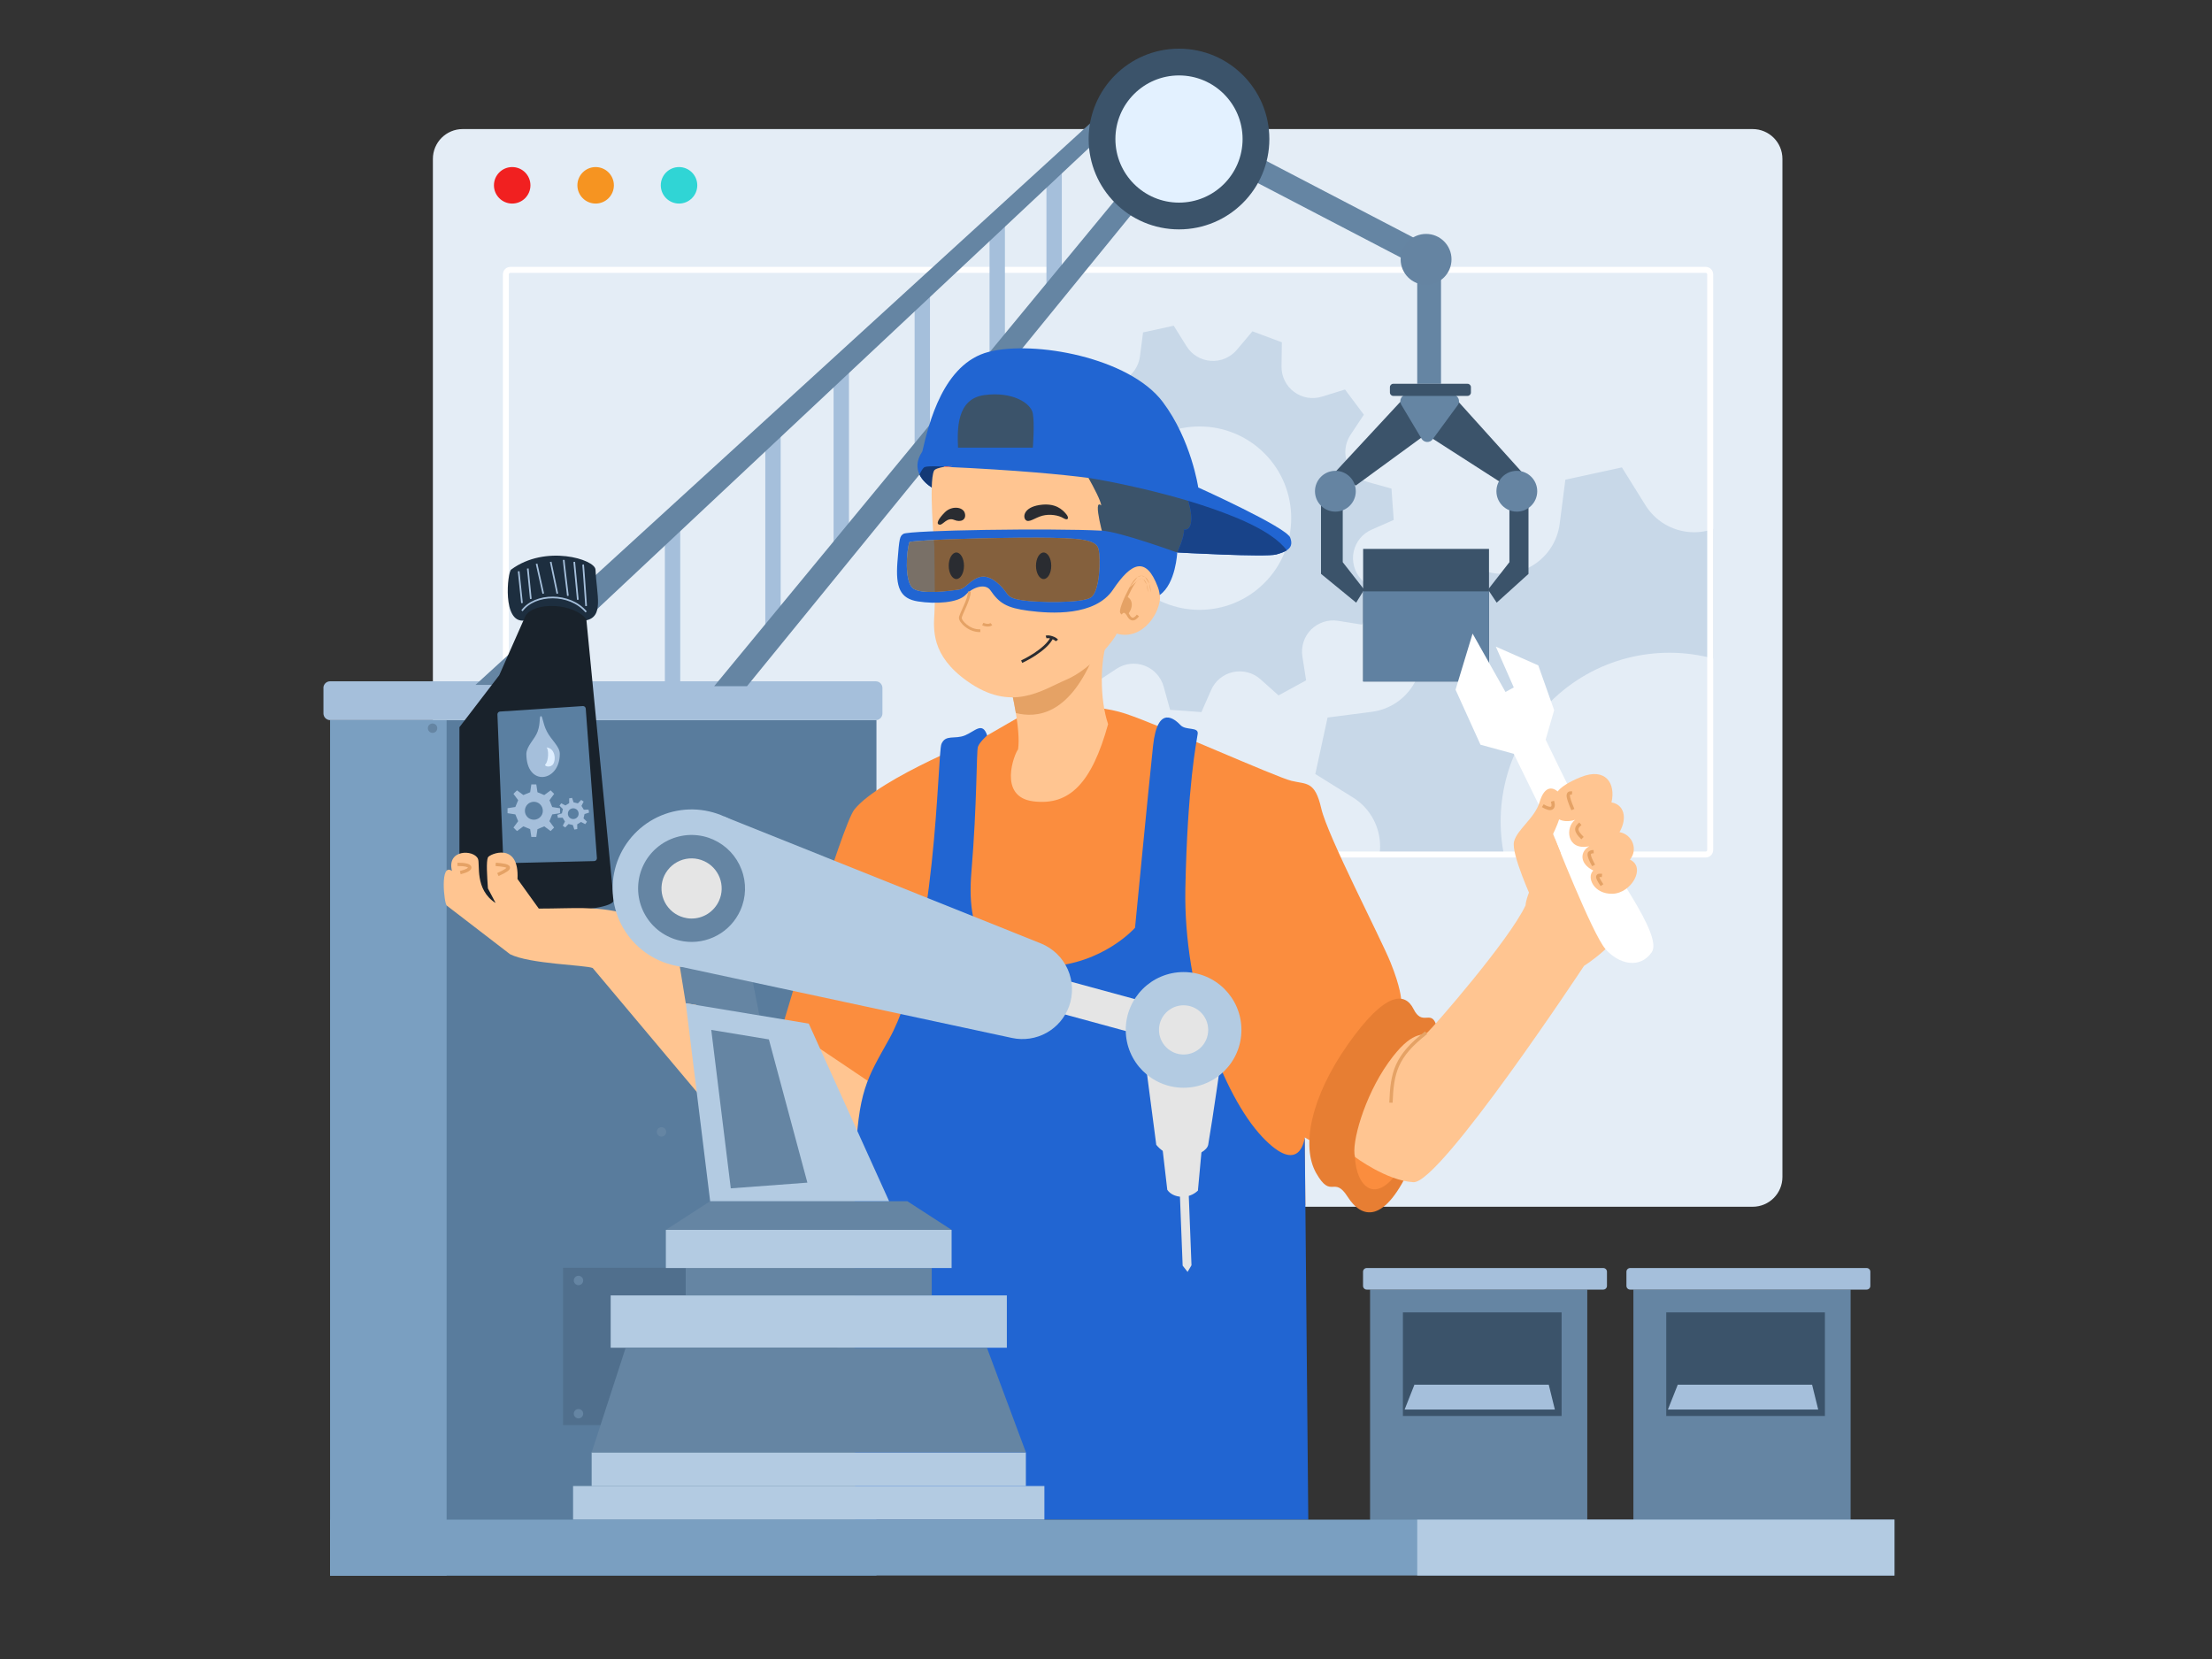<?xml version="1.0" encoding="utf-8"?>
<!-- Generator: Adobe Illustrator 25.3.1, SVG Export Plug-In . SVG Version: 6.00 Build 0)  -->
<svg version="1.1" id="Layer_1" xmlns="http://www.w3.org/2000/svg" xmlns:xlink="http://www.w3.org/1999/xlink" x="0px" y="0px"
	 viewBox="0 0 4000 3000" style="enable-background:new 0 0 4000 3000;" xml:space="preserve">
<rect x="0" y="0" width="4000" height="3000" fill="#333333" stroke="none"/>
<style type="text/css">
	.st0{fill:#E4EDF6;}
	.st1{fill:#C8D8E8;}
	.st2{fill-rule:evenodd;clip-rule:evenodd;fill:#FFFFFF;}
	.st3{fill:#597C9D;}
	.st4{fill:#7A9FC1;}
	.st5{fill:#506F8D;}
	.st6{fill:#A5BFDB;}
	.st7{fill:#6585A3;}
	.st8{fill:#3B536A;}
	.st9{fill:#E3F1FF;}
	.st10{fill:#F12020;}
	.st11{fill:#F69421;}
	.st12{fill:#30D5D5;}
	.st13{fill:#6584A2;}
	.st14{fill:#6081A1;}
	.st15{fill:#1D2E3F;}
	.st16{fill:#19222B;}
	.st17{fill:#5A7FA1;}
	.st18{fill:#DEEEFF;}
	.st19{fill-rule:evenodd;clip-rule:evenodd;fill:#A5BFDB;}
	.st20{fill:#FFC591;}
	.st21{fill:#FB8D3E;}
	.st22{fill:#2165D2;}
	.st23{fill:#E5E5E5;}
	.st24{fill:#133976;}
	.st25{fill-rule:evenodd;clip-rule:evenodd;fill:#E5A265;}
	.st26{fill:#FF1800;}
	.st27{fill:#184389;}
	.st28{opacity:0.58;fill:#2B1800;enable-background:new    ;}
	.st29{fill:#2A2C31;}
	.st30{fill:#B3CBE2;}
	.st31{fill:#E77E33;}
	.st32{fill:#FFFFFF;}
	.st33{fill:#E5A265;}
	.st34{fill-rule:evenodd;clip-rule:evenodd;fill:#2A2C31;}
</style>
<path class="st0" d="M782.8,287.3c0-29.8,24.1-53.9,53.9-53.9h2332.6c29.8,0,53.9,24.1,53.9,53.9v1841c0,29.8-24.1,53.9-53.9,53.9
	H836.7c-29.8,0-53.9-24.1-53.9-53.9V287.3z"/>
<path class="st1" d="M3097.9,956.6c-13.4,4.7-27.6,6.6-41.8,5.6c-16.3-1.2-32.1-6.2-46.1-14.6c-14-8.4-25.8-20.1-34.5-34l-42.6-68.4
	l-102.2,22.2l-10.3,79.9c-2.1,16.2-8,31.7-17.2,45.2c-9.2,13.5-21.5,24.6-35.9,32.5c-14.4,7.8-30.4,12.2-46.7,12.7
	c-16.3,0.5-32.6-2.9-47.4-9.9l-72.8-34.5l-74,74l34.5,72.8c7,14.8,10.4,31,9.9,47.4c-0.5,16.3-4.8,32.3-12.6,46.7
	c-7.8,14.3-19,26.6-32.4,35.8c-13.5,9.2-29,15.1-45.2,17.2l-79.9,10.3l-22.2,102.2l68.4,42.6c13.9,8.7,25.5,20.5,33.9,34.5
	c8.4,14,13.4,29.8,14.6,46.1c0.7,9.2,0.1,18.5-1.7,27.5h226.9c-21.2-98,6.2-204.5,82.5-280.7c79.9-79.9,193.1-106.2,294.9-78.9
	V956.6z"/>
<path class="st2" d="M3084.4,493.4H922.9c-1.5,0-2.7,1.2-2.7,2.7v1041c0,1.5,1.2,2.7,2.7,2.7h2161.6c1.5,0,2.7-1.2,2.7-2.7v-1041
	C3087.1,494.6,3085.9,493.4,3084.4,493.4z M922.9,482.6c-7.4,0-13.5,6-13.5,13.5v1041c0,7.4,6,13.5,13.5,13.5h2161.6
	c7.4,0,13.5-6,13.5-13.5v-1041c0-7.4-6-13.5-13.5-13.5H922.9z"/>
<path class="st1" d="M1918.9,800.3c4.3-7.8,6.6-16.5,6.9-25.4c0.2-8.9-1.6-17.7-5.4-25.7l-18.8-39.6l40.2-40.2l39.6,18.8
	c8,3.8,16.8,5.6,25.7,5.4c8.9-0.3,17.6-2.6,25.4-6.9c7.8-4.3,14.5-10.3,19.5-17.6c5-7.3,8.2-15.8,9.4-24.6l5.6-43.4l55.5-12.1
	l23.2,37.2c4.7,7.5,11.1,13.9,18.7,18.4c7.6,4.6,16.2,7.3,25.1,7.9c8.9,0.6,17.8-0.8,25.9-4.3c8.2-3.5,15.4-8.8,21.2-15.6l28.2-33.5
	L2318,619l-0.6,43.8c-0.1,8.9,1.9,17.7,5.8,25.6c3.9,8,9.7,14.9,16.8,20.2c7.1,5.3,15.4,8.9,24.1,10.4c8.8,1.5,17.7,0.9,26.2-1.7
	l41.9-12.9l34.1,45.5l-24.2,36.5c-4.9,7.4-8,15.9-9,24.7c-1,8.8,0.1,17.8,3.2,26.1c3.1,8.3,8.1,15.8,14.7,21.8
	c6.5,6,14.4,10.4,23,12.8l42.2,11.7l4.1,56.7l-40.1,17.6c-8.1,3.6-15.3,9-20.9,15.9c-5.6,6.9-9.5,15-11.4,23.7
	c-1.9,8.7-1.7,17.7,0.6,26.3c2.2,8.6,6.5,16.5,12.4,23.2l29.1,32.7l-27.2,49.9l-43.3-6.9c-8.8-1.4-17.8-0.7-26.2,2.1
	s-16.1,7.5-22.4,13.7c-6.3,6.3-11,14-13.7,22.4c-2.7,8.4-3.5,17.4-2.1,26.2l6.8,43.3l-49.9,27.2l-32.7-29.2
	c-6.6-5.9-14.6-10.2-23.2-12.4c-8.6-2.3-17.6-2.4-26.3-0.6c-8.7,1.9-16.8,5.8-23.7,11.4c-6.9,5.6-12.3,12.8-15.9,20.9l-17.6,40.1
	l-56.7-4.1l-11.7-42.2c-2.4-8.6-6.8-16.4-12.8-23c-6-6.6-13.5-11.6-21.8-14.7c-8.3-3.1-17.3-4.2-26.1-3.2c-8.8,1-17.3,4.1-24.7,9
	l-36.5,24.2l-45.5-34.1l12.9-41.8c2.6-8.5,3.2-17.5,1.7-26.2c-1.5-8.8-5.1-17-10.4-24.1c-5.3-7.1-12.2-12.9-20.2-16.8
	c-8-3.9-16.8-5.9-25.7-5.8l-43.8,0.6l-19.9-53.3l33.5-28.2c6.8-5.7,12.1-13,15.6-21.2c3.5-8.2,4.9-17.1,4.3-25.9
	c-0.6-8.9-3.3-17.4-7.9-25.1c-4.6-7.6-10.9-14-18.4-18.7l-37.2-23.2l12.1-55.6l43.4-5.6c8.8-1.1,17.2-4.4,24.5-9.4
	C1908.6,814.8,1914.6,808.1,1918.9,800.3L1918.9,800.3z M2051.9,1054.2c64.8,64.8,169.8,64.8,234.5,0c64.7-64.7,64.7-169.8,0-234.5
	c-64.8-64.7-169.7-64.7-234.5,0C1987.1,884.4,1987.1,989.4,2051.9,1054.2z"/>
<path class="st3" d="M597,1302.2h987.9v1547.2H597V1302.2z"/>
<path class="st4" d="M597,1302.2h210.6v1547.2H597V1302.2z"/>
<path class="st5" d="M1018.2,2292.5h496.4V2577h-496.4V2292.5z"/>
<path class="st6" d="M584.8,1244.1c0-6.7,5.4-12.1,12.1-12.1h986.7c6.7,0,12.1,5.4,12.1,12.1v46c0,6.7-5.4,12.1-12.1,12.1H597
	c-6.7,0-12.1-5.4-12.1-12.1V1244.1z"/>
<path class="st6" d="M1584.8,1956h1059.3v87.2H1584.8V1956z"/>
<path class="st6" d="M1920.1,309.5h-27.8v207h27.8V309.5z"/>
<path class="st6" d="M1817.2,397.9h-27.8v245.8h27.8V397.9z"/>
<path class="st6" d="M1681.7,516.6h-27.8v288.1h27.8V516.6z"/>
<path class="st6" d="M1535.2,671.5h-27.8v314.8h27.8V671.5z"/>
<path class="st6" d="M1411.7,770.8h-27.8v378.9h27.8V770.8z"/>
<path class="st6" d="M1230.1,952.4h-27.8v323.2h27.8V952.4z"/>
<path class="st6" d="M1044.9,1117H1017v136.8h27.8V1117z"/>
<path class="st7" d="M1842.7,1906.3h535.1v49.6h-535.1V1906.3z"/>
<path class="st8" d="M2432.2,1916h111.4v39.9h-111.4V1916z"/>
<path class="st8" d="M2260.3,1804.7h30.3v101.7h-30.3V1804.7z"/>
<path class="st7" d="M2162.8,272.8l19.7-37.8l419.7,218.7l-19.7,37.8L2162.8,272.8z"/>
<path class="st7" d="M2562.8,438h43v256h-43V438z"/>
<path class="st8" d="M2114.8,1704.1h31v202h-31V1704.1z"/>
<path class="st8" d="M1951.6,1804.7h30.3v101.7h-30.3V1804.7z"/>
<path class="st6" d="M2306.3,1779.2c0,16.7-13.6,30.3-30.3,30.3c-16.7,0-30.3-13.6-30.3-30.3c0-16.7,13.6-30.3,30.3-30.3
	C2292.8,1749,2306.3,1762.5,2306.3,1779.2z"/>
<path class="st6" d="M2161.1,1691.3c0,16.7-13.6,30.3-30.3,30.3c-16.7,0-30.3-13.6-30.3-30.3c0-16.7,13.6-30.3,30.3-30.3
	C2147.5,1661,2161.1,1674.6,2161.1,1691.3z"/>
<path class="st6" d="M1997.6,1779.2c0,16.7-13.6,30.3-30.3,30.3c-16.7,0-30.3-13.6-30.3-30.3c0-16.7,13.6-30.3,30.3-30.3
	C1984.1,1749,1997.6,1762.5,1997.6,1779.2z"/>
<path class="st7" d="M859.8,1238.5L1973.6,221v42.4L933.7,1238.5H859.8z"/>
<path class="st7" d="M1291.4,1240.9l726.4-880.7l31.5,23.6l-698.5,857.1H1291.4z"/>
<path class="st7" d="M790.7,1316.8c0,4.7-3.8,8.5-8.5,8.5s-8.5-3.8-8.5-8.5c0-4.7,3.8-8.5,8.5-8.5S790.7,1312.1,790.7,1316.8z"/>
<path class="st7" d="M762.8,2819.1c0,4.7-3.8,8.5-8.5,8.5s-8.5-3.8-8.5-8.5c0-4.7,3.8-8.5,8.5-8.5S762.8,2814.5,762.8,2819.1z"/>
<path class="st7" d="M1204.7,2046.8c0,4.7-3.8,8.5-8.5,8.5c-4.7,0-8.5-3.8-8.5-8.5c0-4.7,3.8-8.5,8.5-8.5
	C1200.9,2038.3,1204.7,2042.1,1204.7,2046.8z"/>
<path class="st7" d="M1054.6,2315.5c0,4.7-3.8,8.5-8.5,8.5c-4.7,0-8.5-3.8-8.5-8.5s3.8-8.5,8.5-8.5
	C1050.8,2307.1,1054.6,2310.9,1054.6,2315.5z"/>
<path class="st7" d="M1496.4,2315.5c0,4.7-3.8,8.5-8.5,8.5s-8.5-3.8-8.5-8.5s3.8-8.5,8.5-8.5S1496.4,2310.9,1496.4,2315.5z"/>
<path class="st8" d="M2295.4,251.4c0,90.3-73.2,163.4-163.4,163.4c-90.3,0-163.4-73.2-163.4-163.4c0-90.3,73.2-163.4,163.4-163.4
	C2222.3,88,2295.4,161.2,2295.4,251.4z"/>
<path class="st9" d="M2247,251.4c0,63.5-51.5,115-115,115c-63.5,0-115-51.5-115-115s51.5-115,115-115
	C2195.5,136.4,2247,187.9,2247,251.4z"/>
<path class="st7" d="M1496.4,2548c0,4.7-3.8,8.5-8.5,8.5s-8.5-3.8-8.5-8.5s3.8-8.5,8.5-8.5S1496.4,2543.3,1496.4,2548z"/>
<path class="st7" d="M1054.6,2556.4c0,4.7-3.8,8.5-8.5,8.5c-4.7,0-8.5-3.8-8.5-8.5c0-4.7,3.8-8.5,8.5-8.5
	C1050.8,2548,1054.6,2551.8,1054.6,2556.4z"/>
<path class="st7" d="M1462.5,2046.8c0,4.7-3.8,8.5-8.5,8.5c-4.7,0-8.5-3.8-8.5-8.5c0-4.7,3.8-8.5,8.5-8.5
	C1458.7,2038.3,1462.5,2042.1,1462.5,2046.8z"/>
<path class="st7" d="M2477.5,2332h392.8v421.2h-392.8V2332z"/>
<path class="st8" d="M2536.9,2373.2h287v187.3h-287V2373.2z"/>
<path class="st6" d="M2557.8,2503.8h242.8l11.1,45.1H2540L2557.8,2503.8z"/>
<path class="st6" d="M2464.8,2299.7c0-3.7,3-6.7,6.7-6.7h427.7c3.7,0,6.7,3,6.7,6.7v25.6c0,3.7-3,6.7-6.7,6.7h-427.7
	c-3.7,0-6.7-3-6.7-6.7V2299.7z"/>
<path class="st8" d="M2557.8,2502.5h253.9v1.4h-253.9V2502.5z"/>
<path class="st7" d="M2953.7,2332h392.8v421.2h-392.8V2332z"/>
<path class="st8" d="M3013.1,2373.2h286.9v187.3h-286.9V2373.2z"/>
<path class="st6" d="M3034,2503.8h242.8l11.1,45.1h-271.8L3034,2503.8z"/>
<path class="st6" d="M2941.1,2299.7c0-3.7,3-6.7,6.7-6.7h427.7c3.7,0,6.7,3,6.7,6.7v25.6c0,3.7-3,6.7-6.7,6.7h-427.7
	c-3.7,0-6.7-3-6.7-6.7V2299.7z"/>
<path class="st8" d="M3034,2502.5h254v1.4h-254V2502.5z"/>
<path class="st10" d="M959.2,335.1c0,18.2-14.8,33-33,33c-18.2,0-33-14.8-33-33s14.8-33,33-33C944.5,302.1,959.2,316.9,959.2,335.1z
	"/>
<path class="st11" d="M1110.1,335.1c0,18.2-14.8,33-33,33s-33-14.8-33-33s14.8-33,33-33S1110.1,316.9,1110.1,335.1z"/>
<path class="st12" d="M1260.9,335.1c0,18.2-14.8,33-33,33c-18.2,0-33-14.8-33-33s14.8-33,33-33
	C1246.1,302.1,1260.9,316.9,1260.9,335.1z"/>
<path class="st8" d="M2764,1037.8V910.1l-34.5,3.6v102.9l-38.7,49.6l15.7,23.6L2764,1037.8z"/>
<path class="st8" d="M2428.1,1016.6v-98.1l-39.3-10.9v130.1l63.6,52.1l14.5-23.6L2428.1,1016.6z"/>
<path class="st8" d="M2637.5,726.7l116.2,128.9L2718,875l-139.5-89.6L2451.7,878l-36.3-25.4l116.8-125.9l46.4,57.1L2637.5,726.7z"/>
<path class="st13" d="M2779.8,888.3c0,20.4-16.5,36.9-36.9,36.9s-36.9-16.5-36.9-36.9c0-20.4,16.5-36.9,36.9-36.9
	S2779.8,867.9,2779.8,888.3z"/>
<path class="st7" d="M2590.8,794.3l45.2-61.6c5.9-8,0.2-19.3-9.8-19.3h-81.9c-9.4,0-15.2,10.2-10.4,18.3l36.7,61.6
	C2575.1,800.8,2585.7,801.3,2590.8,794.3z"/>
<path class="st8" d="M2513.4,700.1c0-3.3,2.7-6.1,6-6.1h134.4c3.3,0,6.1,2.7,6.1,6.1v9.7c0,3.3-2.7,6.1-6.1,6.1h-134.4
	c-3.3,0-6-2.7-6-6.1V700.1z"/>
<path class="st8" d="M2465,992.6h227.6v239.7H2465V992.6z"/>
<path class="st14" d="M2465,1069.4h227.6v163H2465V1069.4z"/>
<path class="st15" d="M1076.8,1030c-0.8-18.5-90.5-46-152.5,0c-6.7,5-16.5,97.9,24,92h110.5C1093,1115.8,1078.8,1075.7,1076.8,1030z
	"/>
<path class="st16" d="M1109.8,1628l-49.5-508c-21.5-29-93-33-110-6.5L902.8,1221l-72,94v288C907.4,1663.2,1109.8,1650,1109.8,1628z"
	/>
<path class="st17" d="M904.2,1286.7l149.7-9.9c2.7-0.2,5.1,1.9,5.3,4.6l20.2,270.3c0.2,2.8-2,5.3-4.9,5.4l-159.3,3.8
	c-2.7,0.1-5-2.1-5.1-4.8l-10.6-264.2C899.4,1289.2,901.5,1286.9,904.2,1286.7z"/>
<path class="st6" d="M972.3,1322.5c5.7-16,2.1-27.5,6-27.5c3.2,0.2,2.8,12.2,10.5,27.5c7.9,15.6,23.4,27.1,23.5,40.5
	c0.3,51.5-60.5,60.5-60.5,0C952.7,1347.9,967.2,1337,972.3,1322.5z"/>
<path class="st18" d="M986.3,1382c5.9-6,6.2-26.8,2-30.5c17.5,2,17.2,26.3,10.5,32C992.8,1388.7,983.2,1385.1,986.3,1382z"/>
<path class="st6" d="M993.6,1447.1l8.5-11.5l-6.4-6.4l-11.5,8.5l-12.3-5.1l-2.1-14.1h-9l-2.1,14.1l-12.3,5.1l-11.5-8.5l-6.4,6.3
	l8.5,11.5l-5.1,12.3l-14.1,2.2v9l14.1,2.2l5.1,12.3l-8.5,11.5l6.4,6.3l11.5-8.5l12.3,5.1l2.1,14.1h9l2.1-14.1l12.3-5.1l11.5,8.5
	l6.3-6.3l-8.5-11.5l5.1-12.3l14.1-2.1v-9l-14.1-2.2L993.6,1447.1z M976.9,1477.5c-2.3,2.3-5.2,3.8-8.3,4.5c-3.2,0.6-6.4,0.3-9.4-0.9
	c-3-1.2-5.5-3.3-7.3-6c-1.8-2.7-2.7-5.8-2.7-9s1-6.4,2.7-9c1.8-2.7,4.3-4.8,7.3-6c3-1.2,6.2-1.5,9.4-0.9c3.2,0.6,6.1,2.2,8.3,4.5
	c1.5,1.5,2.7,3.3,3.5,5.3c0.8,2,1.2,4.1,1.2,6.2c0,2.1-0.4,4.2-1.2,6.2C979.6,1474.2,978.4,1476,976.9,1477.5L976.9,1477.5z"/>
<path class="st6" d="M1051.5,1457.3l3.9-7.7l-4.4-3.1l-6,6.2l-7.8-1.8l-2.7-8.1l-5.3,0.9l0.1,8.6l-6.8,4.2l-7.7-3.9l-3.1,4.4l6.2,6
	l-1.8,7.8l-8.2,2.7l0.9,5.3l8.6-0.1l4.2,6.8l-3.9,7.7l4.4,3.1l6-6.2l7.8,1.8l2.7,8.2l5.3-0.9l-0.1-8.6l6.8-4.2l7.7,3.9l3.1-4.4
	l-6.2-6l1.8-7.8l8.2-2.7l-0.9-5.3l-8.6,0.1L1051.5,1457.3z M1044.6,1477c-1.1,1.6-2.7,2.8-4.5,3.5c-1.8,0.7-3.8,0.8-5.7,0.4
	c-1.9-0.4-3.6-1.4-4.9-2.8c-1.3-1.4-2.2-3.2-2.5-5.1c-0.3-1.9-0.1-3.9,0.7-5.6c0.8-1.8,2.1-3.2,3.7-4.3c1.6-1,3.5-1.5,5.5-1.5
	c1.9,0.1,3.8,0.7,5.4,1.8c1,0.7,1.9,1.7,2.6,2.8c0.7,1.1,1.1,2.3,1.3,3.6c0.2,1.3,0.2,2.6-0.1,3.8
	C1045.9,1474.8,1045.4,1476,1044.6,1477L1044.6,1477z"/>
<path class="st19" d="M1018.7,1021.1c-0.5-4.6-0.8-7.8-0.8-8.6h3c0,0.6,0.3,3.6,0.8,8.3c0.5,4.6,1.2,10.7,2,17.4
	c1.6,13.3,3.4,28.9,4.7,39.1l-3,0.4c-1.2-10.2-3.1-25.8-4.7-39.1C1019.9,1031.9,1019.2,1025.8,1018.7,1021.1z M1006.4,1073.8
	l-12-57.5l2.9-0.6l12,57.5L1006.4,1073.8z M1043.4,1084.7l-6.5-68.5l3-0.3l6.5,68.5L1043.4,1084.7z M980.9,1073.8l-12-54l2.9-0.7
	l12,54L980.9,1073.8z M1052.9,1021.4C1052.9,1021.4,1052.9,1021.4,1052.9,1021.4l2.9-0.8c0.1,0.2,0.1,0.6,0.2,1
	c0.1,0.5,0.1,1.1,0.2,1.9c0.1,1.5,0.3,3.7,0.5,6.3c0.4,5.2,0.9,12.3,1.5,20c1.1,15.5,2.4,33.9,3.2,46l-3,0.2
	c-0.8-12.2-2.1-30.5-3.2-46c-0.6-7.8-1.1-14.8-1.5-20c-0.2-2.6-0.4-4.7-0.5-6.3c-0.1-0.8-0.1-1.4-0.2-1.8
	C1052.9,1021.7,1052.9,1021.5,1052.9,1021.4z M958.4,1083.2l-5.5-55l3-0.3l5.5,55L958.4,1083.2z M942.4,1090.7l-6-57.5l3-0.3l6,57.5
	L942.4,1090.7z M999.6,1081.9c-22.1-0.1-43.2,8-54.5,23.5l-2.4-1.8c12.1-16.5,34.3-24.9,57-24.7c22.7,0.1,46.3,8.8,61.4,26.7
	l-2.3,1.9C1044.3,1090.4,1021.6,1082,999.6,1081.9z"/>
<path class="st20" d="M1553.8,2070.5l19.5-116l-1.8-1.6c-45.8-41.6-72-65.3-117.2-66.9L1553.8,2070.5z"/>
<path class="st20" d="M1071.8,1750.5l199.5,237.5l-17-248l-125.5-88.5c-52.4-13.5-91.6-8.5-154.5-8.5l-38.5-53.5
	c3.5-68.5-51-45-53.5-39c-3.3,8-1.5,33,0,56l14,26.5c-38.5-24.5-27.8-70.5-32-80c-7.5-17-57-17.5-47,22c-22.5-16.5-14,59.5-9.5,62.5
	l114.5,88C957.4,1743.3,1058.8,1745,1071.8,1750.5z"/>
<path class="st21" d="M1785.1,1329.9c0,0,70.9-41.1,82.4-46.9c11.5-5.8,104.4-13.5,168.2,7.7c63.8,21.2,271.8,114.6,299.7,121.3
	c27.9,6.7,42.4,0,53.9,50.1c11.6,50.1,106.9,233,125.2,278.2c18.3,45.2,19.2,66.4,19.2,66.4l-149.2,264.8l-25.1-14.7l1.1,122.6
	l-784.4-220.2l-159.9-107.6c0,0,106-359.3,128.8-387.8C1591,1406.2,1785.1,1329.9,1785.1,1329.9z"/>
<path class="st20" d="M2003.8,1153.8c-15.2,39.4-15.2,111,0,155.7c-29.5,106.5-69.8,147.7-135.1,139.6c-65.3-8.1-34-86.8-27.7-94
	c5.4-35.8-13-110.1-13-110.1L2003.8,1153.8z"/>
<path class="st22" d="M1785.1,1329.9c-8.6-25.7-21.9-7.5-40.3,0c-18.4,7.5-35-2.3-42.4,15.5c-7.4,17.8-8,377.5-94.6,533.6
	c-39.6,71.3-56.6,92.9-60.9,225.5s0,643.6,0,643.6h818.9c0,0-6.4-676.1-6.4-691.2c0,0-7.6,72.7-77.3-1.5s-142.3-262.5-138.6-448.7
	s20.4-266.3,22.3-279.6c1.9-13.3-21.5-5.7-31-15.8s-41.5-39.1-49.7,37.4c-8.2,76.5-32.6,329-32.6,329s-57.3,65.4-158.7,70.2
	c-101.4,4.8-147.6-47.4-137.2-171.1c10.4-123.8,8.9-217.6,11.8-226.3S1785.1,1329.9,1785.1,1329.9z"/>
<path class="st23" d="M2071.6,1922.8l19.3,147.4c30.3,37.2,89.5,20,93.9,0c8.7-50.3,24.6-163.3,24.6-163.3L2071.6,1922.8z"/>
<path class="st23" d="M2138.6,2288.6l-6.1-156.3l16-0.6l6.1,156.3l-7.1,12L2138.6,2288.6z"/>
<path class="st23" d="M2101.2,2068.8l9.6,82.7c10.1,15.2,38.2,18,55.4,1.5l10-108.3L2101.2,2068.8z"/>
<path class="st23" d="M1891.4,1762.9l-15.8,57.9l187.2,51l15.8-57.9L1891.4,1762.9z"/>
<path class="st7" d="M1229.3,1747.8l10.8,66.4l133.1,22l-17-86.8L1229.3,1747.8z"/>
<path class="st22" d="M2333.1,972.1c-7.4-19-166.3-90.6-166.3-90.6s-12.6-86.2-64.2-154.7c-60.7-80.5-232.6-111.6-314.7-90.5
	c-82.1,21-108.4,129.5-120,180c-11.2,16.6-10.5,30.7-5.1,41.8c5.2,10.8,14.8,18.7,22.1,23.4l10,4.7l214,101.9l63.9,3.2l156,7.7
	c0,0,160,8.9,179,3.6c7.5-2.1,14.2-4.3,19.1-7.5C2334.3,990.4,2337.5,983.6,2333.1,972.1z M1707.6,844.7c-1,0-1-0.2,0.2-0.7
	c2-0.8,6.9-1.1,14.4-1C1714.5,844.1,1709.4,844.8,1707.6,844.7z"/>
<path class="st24" d="M1707.8,844l-0.2,0.7l-12.8,41.6l-10-4.7c-7.3-4.6-16.9-12.6-22.1-23.4c3-6.4,6.4-12.2,9.3-13.5
	C1679.1,841.8,1707.8,844,1707.8,844z"/>
<path class="st8" d="M2140.9,957.5c1.5,12.7-12.1,41.6-12.1,41.6l-156-7.7l-4.6-127.3c0,0,87,13.6,180.4,41.6
	C2158,935.2,2155.8,960.2,2140.9,957.5z"/>
<path class="st25" d="M1830.3,1255.1c20.9-9.8,102.3-45.9,145.6-65.1c-44.6,103.4-101.7,108.6-138.9,99.4
	C1834.7,1275.7,1832.1,1263.3,1830.3,1255.1z"/>
<path class="st26" d="M1722.2,843c-11.9,1.8-17.7,2.3-14.4,1C1709.8,843.3,1714.7,842.9,1722.2,843z"/>
<path class="st20" d="M1689.8,948.8c-0.9,48.3,1.8,127.7,0,158.7c-1.8,31-6.3,77.6,59.1,124.1c80.5,57.4,135,16.4,179.5-2.6
	c48-20.5,89.9-77,90.8-83.2c47.4,13.4,80.9-39.2,78.5-70.2s-13.2-75.7-53.4-80.2c-40.3-4.5-317.7,2.7-317.7,2.7L1689.8,948.8z"/>
<path class="st20" d="M2014.1,1088.6l-253.9-17.5l-51.7-83.4l-18.9,0.6c0,0-10.5-115.5-0.7-136.9c1.4-3.2,8.3-5.5,18.9-7.3
	c132.6,6,215,14.2,260.5,20.1c9.7,17.4,22.5,41.7,23.1,49.9c-17-15.3,6.3,65.3,6.3,65.3L2014.1,1088.6z"/>
<path class="st22" d="M1992.3,959.6c-91.1-4.7-348.9-0.9-358.7,5.8c-6.4,4.4-7.3,5.9-10.8,51.2c-3.4,45.3,4.6,66,37.3,71
	c32.7,5,72.3,2.5,86-11.9s35.6-21.1,44.7-8.5c16.1,23.5,29.2,32.1,69.4,37.3c40.1,5.2,119.9,10.3,152.6-38.4s59.6-61.4,80.9-4.6
	c1.8,4.7,2.9,9.6,3.4,14.6l0.4-0.4c28.8-20.6,31.3-76.5,31.3-76.5S2024.4,961.2,1992.3,959.6z M1972.6,1080.4
	c-16.5,10.8-98.7,9.1-123.7,5.1s-24.5-7.9-32.4-18.2c-7.9-10.2-26.6-28.9-44.8-23.8c-18.2,5.1-25,21-38,22.7
	c-13,1.7-68.7,10.2-83.4-2.8s-11.4-66.3-5.7-83.4c18.2-4,154.3-8,231-7.7c76.7,0.3,106.2,3.1,110.7,20.2
	C1990.8,1009.5,1989,1069.7,1972.6,1080.4L1972.6,1080.4z"/>
<path class="st27" d="M2326.9,995.2c-4.9,3.1-11.6,5.4-19.1,7.5c-19,5.3-179-3.6-179-3.6s13.6-28.9,12.1-41.6
	c14.9,2.7,17-22.3,7.8-51.8c27.6,8.3,55.7,17.8,82.3,28.6C2289.4,957.9,2315.5,979.5,2326.9,995.2z"/>
<path class="st8" d="M1732.4,809.5c-1.4-33.3-2.7-88.3,47.6-95.1c50.3-6.8,84.3,14.3,87.7,33.3c3.4,19,0,61.8,0,61.8H1732.4z"/>
<path class="st28" d="M1972.6,1080.4c-16.5,10.8-98.7,9.1-123.7,5.1s-24.5-7.9-32.4-18.2c-7.9-10.2-26.6-28.9-44.8-23.8
	c-18.2,5.1-25,21-38,22.7c-13,1.7-68.7,10.2-83.4-2.8s-11.4-66.3-5.7-83.4c18.2-4,154.3-8,231-7.7c76.7,0.3,106.2,3.1,110.7,20.2
	C1990.8,1009.5,1989,1069.7,1972.6,1080.4z"/>
<path class="st29" d="M1729.4,1047.1c7.6,0,13.8-10.8,13.8-24c0-13.3-6.2-24-13.8-24s-13.8,10.7-13.8,24
	C1715.6,1036.3,1721.8,1047.1,1729.4,1047.1z"/>
<path class="st29" d="M1887.2,1047.1c7.6,0,13.8-10.8,13.8-24c0-13.3-6.2-24-13.8-24c-7.6,0-13.8,10.7-13.8,24
	C1873.4,1036.3,1879.6,1047.1,1887.2,1047.1z"/>
<path class="st30" d="M1820.7,2342.5h-716.4v94.6h716.4V2342.5z"/>
<path class="st7" d="M1684.9,2293H1240v49.5h444.9V2293z"/>
<path class="st30" d="M1720.8,2224h-516.7v69h516.7V2224z"/>
<path class="st7" d="M1640.8,2172.2h-356.7l-80,51.8h516.7L1640.8,2172.2z"/>
<path class="st30" d="M1855.1,2626.4h-785.2v60.8h785.2V2626.4z"/>
<path class="st30" d="M1888.6,2687.2h-852.3v60.9h852.3V2687.2z"/>
<path class="st7" d="M1069.9,2626.4l61.5-189.2h653.3l70.5,189.2H1069.9z"/>
<path class="st30" d="M1607.8,2172.2L1462.5,1851l-222.4-36.8l44.1,358H1607.8z"/>
<path class="st7" d="M1460,2138.6l-138.5,10.3l-35.3-286.5l104.2,17.2L1460,2138.6z"/>
<path class="st30" d="M1933.2,1819.8c-7.4,20.4-21.9,37.4-40.8,47.9c-18.9,10.5-41,13.8-62.2,9.3l-0.9-0.2l-600.1-129l79.7-271.5
	l572.1,229.2c0.6,0.2,1.1,0.4,1.7,0.7c21.4,8.8,38.7,25.5,48.1,46.6C1940.2,1774,1941.1,1798,1933.2,1819.8L1933.2,1819.8z"/>
<path class="st30" d="M1380.8,1665.1c-12.8,28.4-34.5,51.9-61.9,66.8c-27.4,14.9-58.9,20.5-89.7,15.8c-0.9-0.1-1.7-0.3-2.5-0.4
	c-19.4-3.3-38-10.6-54.5-21.4c-16.5-10.8-30.6-24.9-41.3-41.4c-10.8-16.5-18-35.1-21.2-54.5c-3.2-19.4-2.4-39.3,2.4-58.5
	c4.8-19.1,13.6-37,25.7-52.6c12.1-15.6,27.3-28.5,44.6-37.9c17.3-9.4,36.4-15.1,56.1-16.8c19.7-1.7,39.4,0.8,58.1,7.1l0,0
	c4.2,1.4,8.3,3,12.4,4.9l0.2,0.1c17.1,7.7,32.5,18.7,45.4,32.3c12.9,13.7,22.9,29.7,29.6,47.2s9.8,36.2,9.2,54.9
	C1392.8,1629.6,1388.5,1648,1380.8,1665.1L1380.8,1665.1z"/>
<path class="st7" d="M1338.8,1646.2c-8.6,19.2-23.3,35.2-41.9,45.3c-18.5,10.1-39.9,13.9-60.7,10.7l-1.7-0.3
	c-13.2-2.2-25.7-7.2-36.9-14.5c-11.2-7.3-20.7-16.9-28-28.1c-7.3-11.2-12.2-23.8-14.4-36.9c-2.2-13.2-1.6-26.6,1.6-39.6
	c3.3-12.9,9.2-25.1,17.4-35.6c8.2-10.5,18.5-19.3,30.2-25.6c11.7-6.4,24.7-10.2,37.9-11.4c13.3-1.1,26.7,0.5,39.3,4.8l0,0
	c2.8,1,5.6,2.1,8.4,3.3l0.1,0.1c23.4,10.5,41.6,29.9,50.7,53.8C1350.1,1596.2,1349.3,1622.8,1338.8,1646.2L1338.8,1646.2z"/>
<path class="st23" d="M1300.2,1628.9c-4.4,9.7-11.5,17.9-20.4,23.6c-9,5.7-19.4,8.7-30,8.5c-2.4,0-4.8-0.2-7.2-0.6l-1-0.2
	c-7.4-1.2-14.5-4-20.8-8.1c-6.3-4.1-11.6-9.5-15.8-15.8c-4.1-6.3-6.8-13.4-8.1-20.8c-1.2-7.4-0.9-15,0.9-22.3
	c1.8-7.3,5.2-14.1,9.8-20c4.6-5.9,10.4-10.9,17-14.4c6.6-3.6,13.9-5.8,21.4-6.4s15,0.3,22.1,2.7l0,0c1.6,0.5,3.2,1.2,4.7,1.9h0.1
	c6.5,2.9,12.4,7.1,17.3,12.3s8.7,11.3,11.3,18c2.5,6.7,3.7,13.8,3.5,20.9C1304.8,1615.3,1303.2,1622.3,1300.2,1628.9L1300.2,1628.9z
	"/>
<path class="st30" d="M2140.3,1967c57.8,0,104.6-46.8,104.6-104.6s-46.8-104.6-104.6-104.6s-104.6,46.8-104.6,104.6
	S2082.6,1967,2140.3,1967z"/>
<path class="st23" d="M2140.3,1906.9c24.6,0,44.5-19.9,44.5-44.5c0-24.6-19.9-44.5-44.5-44.5s-44.5,19.9-44.5,44.5
	C2095.9,1886.9,2115.8,1906.9,2140.3,1906.9z"/>
<path class="st31" d="M2596.2,1850.8c-9.4-23.8-24.7,4.7-40-26c-15.3-30.7-50.2-33.3-118.2,63c-68,96.3-85.3,185.4-57.9,233.6
	c27.4,48.2,31.9,3.5,56.9,42.8s66.8,51.7,116-59.7C2624.5,1942.4,2596.2,1850.8,2596.2,1850.8z"/>
<path class="st21" d="M2450.2,2092.1c2,52.2,37.1,91.6,83.5,18.3C2580.2,2037.1,2450.2,2092.1,2450.2,2092.1z"/>
<path class="st20" d="M2450.2,2092.1c0,0,57.4,43.1,105.8,45.7c48.4,2.6,308.5-391.3,308.5-391.3s67.6-42.1,77.8-88
	c10.2-45.9-37-193.8-59.9-219.2s-122.8,164.9-123.7,197.8c-29.4,63.2-167.3,220.7-177.1,229.6c-9.8,8.9-27.6-6.2-71.2,55.2
	S2443.5,2067.5,2450.2,2092.1z"/>
<path class="st32" d="M2808.4,1508.1c0,0,70.9,180.9,94.9,208.2s62,36.5,83.5,5.7s-76.9-156.9-111.8-223.5c-34.8-66.6-80-161-80-161
	l15.4-53.3l-28.7-81l-76.8-33.9l32.5,73.8l-15,8.2l-59.5-105.6l-30.8,101.5l45.1,99.5l60.2,16.4L2808.4,1508.1z"/>
<path class="st20" d="M2771.1,1628.2c0,0-38.6-83.9-33.3-106.1c5.3-22.2,37.7-42.5,46.4-72c8.7-29.5,24.6-29.7,38.2-13.1
	c13.5,16.5-14,71.2-14,71.2l13.8,34.4l-30.7,61.3L2771.1,1628.2z"/>
<path class="st20" d="M2812.7,1440c-0.5-1.4,1.4-16.9,45.9-34.8s63.5,10.9,55.5,45.9c22.2,3.4,29.5,27.5,14.5,53.6
	c24.6,4.8,33.4,32.6,18.8,49.7c29.9,14,2.4,60.9-31.4,61.8c-33.8,1-47.8-29.9-34.8-42c-26.1-13-23.7-34.8-7.2-43.9
	c-42,8.7-43.5-35.2-25.6-47.8c0,0-29.5,10.6-40.1-13S2812.7,1440,2812.7,1440z"/>
<path class="st25" d="M2059.7,1047.7c-3.6,2.3-8.1,7.6-13.2,17.3l0,0c-2.9,5.6-5.3,10.5-7.3,14.7c-6,12.8-8.1,19.8-8.7,23.5
	c0,0,0,0,0,0.1c0.2,0,0.3-0.1,0.5-0.1c3.4-0.6,7.1,1.2,10.5,6.6c0.4,0.6,0.7,1.2,1.1,1.9c1.5,2.8,2.9,4.2,4,4.8
	c1,0.6,1.9,0.6,2.9,0.3c1-0.3,2.1-1.1,3.3-2.1c1.1-1,2.1-2.2,2.9-3.3l4,3c-0.9,1.2-2.1,2.6-3.5,3.9c-1.4,1.3-3.1,2.6-5.2,3.2
	c-2.1,0.7-4.5,0.6-6.8-0.7c-2.2-1.2-4.2-3.5-6-6.8v0c-0.3-0.5-0.6-1-0.9-1.5l0,0l0,0c-2.8-4.5-4.8-4.4-5.4-4.3
	c-0.5,0.1-0.9,0.3-1.3,0.6c-0.2,0.1-0.3,0.3-0.4,0.3c0,0-0.1,0.1-0.1,0.1c0,0,0,0,0,0l-1.7,2.1l-2-1.9l1.7-1.8
	c-1.7,1.8-1.7,1.8-1.7,1.8l0,0l0,0c0,0,0,0,0,0c0,0-0.1-0.1-0.1-0.1c-0.1-0.1-0.1-0.1-0.2-0.2c-0.1-0.1-0.2-0.3-0.3-0.5
	c-0.2-0.4-0.3-0.8-0.4-1.4c-0.2-1.1-0.2-2.6,0.2-4.7c0.8-4.3,3-11.8,9.1-24.8l0,0c2-4.3,4.5-9.3,7.4-14.9 M2059.7,1047.7
	c1.8-1.1,3.3-1.5,4.5-1.5L2059.7,1047.7z M2064.2,1046.1c1.2,0,2.4,0.4,3.5,1.2L2064.2,1046.1z M2067.7,1047.4
	c2.4,1.7,4.5,5.1,5.9,9.6L2067.7,1047.4z M2073.7,1056.9c1.5,4.4,2.2,9.5,2.1,14L2073.7,1056.9z M2075.7,1071l5,0.1L2075.7,1071z
	 M2080.7,1071.1c0.1-5.2-0.7-10.8-2.3-15.8L2080.7,1071.1z M2078.4,1055.4c-1.6-4.9-4.2-9.5-7.8-12.1L2078.4,1055.4z M2070.6,1043.3
	c-1.9-1.3-4-2.2-6.4-2.2L2070.6,1043.3z M2064.2,1041.1c-2.4,0-4.8,0.8-7.2,2.3L2064.2,1041.1z M2057,1043.5
	c-4.7,3.1-9.7,9.2-14.9,19.2L2057,1043.5z"/>
<path class="st33" d="M2039.4,1111.1c-6.2-9.9-11.2-3.5-11.2-3.5s-3.3-3.1,8.8-28.9C2047.8,1082.4,2050.8,1097.4,2039.4,1111.1z"/>
<path class="st34" d="M1888,1167.1c5.5-5.2,10-10.7,12.4-16.2l4.6,2c-2.8,6.4-7.8,12.5-13.6,17.9c-5.8,5.4-12.5,10.3-18.8,14.5
	c-6.3,4.1-12.3,7.5-16.8,9.8c-2.2,1.2-4,2.1-5.3,2.7c-0.6,0.3-1.1,0.6-1.5,0.7c-0.2,0.1-0.3,0.1-0.4,0.2l-0.1,0.1l0,0c0,0,0,0-1-2.3
	c-1-2.3-1-2.3-1-2.3l0,0l0.1,0c0.1,0,0.2-0.1,0.4-0.2c0.3-0.2,0.8-0.4,1.4-0.7c1.2-0.6,3-1.5,5.2-2.6c4.3-2.3,10.2-5.6,16.4-9.6
	C1876.1,1177,1882.5,1172.2,1888,1167.1z"/>
<path class="st34" d="M1901.8,1155.3c-3.7-1.3-7.3-1.7-9.4-1l-1.5-4.8c3.7-1.2,8.6-0.3,12.6,1.1c2.1,0.7,4,1.6,5.7,2.6
	c1.6,1,3.1,2.2,4.1,3.5l-4.1,2.9c-0.4-0.5-1.2-1.2-2.6-2.1C1905.3,1156.7,1903.6,1155.9,1901.8,1155.3z"/>
<path class="st25" d="M1748.2,1081.3c1.4-4.5,2.2-8.5,2.1-11.6l5-0.1c0.1,3.9-0.9,8.6-2.4,13.2c-1.5,4.7-3.5,9.6-5.5,14.3
	c-1,2.3-2,4.6-3,6.7c-0.1,0.2-0.2,0.3-0.2,0.5c-0.9,1.9-1.7,3.8-2.4,5.4c-0.8,1.8-1.4,3.4-1.9,4.7c-0.5,1.3-0.7,2.3-0.8,2.8
	c0,0.3,0,0.9,0.4,1.8c0.3,0.9,0.9,2,1.7,3.1c1.6,2.4,4.1,5,7.3,7.5c6.3,5,14.9,8.9,24.1,8.3l0.3,5c-10.7,0.6-20.5-4-27.5-9.4
	c-3.5-2.7-6.3-5.8-8.3-8.6c-1-1.4-1.8-2.8-2.3-4.2c-0.5-1.3-0.8-2.8-0.7-4.1c0.1-1.1,0.5-2.5,1.1-3.9c0.5-1.5,1.2-3.2,2-5
	c0.7-1.7,1.6-3.5,2.4-5.5c0.1-0.2,0.1-0.3,0.2-0.5c1-2.1,2-4.4,3-6.7C1744.9,1090.5,1746.8,1085.7,1748.2,1081.3z"/>
<path class="st25" d="M1776.1,1130.9c0,0,0,0,1-2.3c1.1-2.3,1.1-2.3,1.1-2.3l0,0h0c0,0,0,0,0.1,0c0.1,0,0.2,0.1,0.3,0.1
	c0.3,0.1,0.6,0.3,1.1,0.4c1,0.3,2.3,0.8,3.7,1c3.1,0.6,5.9,0.4,7.5-1.2l3.4,3.7c-3.5,3.2-8.5,3-11.8,2.4c-1.8-0.3-3.4-0.8-4.5-1.2
	c-0.6-0.2-1-0.4-1.4-0.5c-0.2-0.1-0.3-0.1-0.4-0.2C1776.3,1131,1776.2,1131,1776.1,1130.9L1776.1,1130.9L1776.1,1130.9
	L1776.1,1130.9z M1778.2,1126.4L1778.2,1126.4z"/>
<path class="st29" d="M1699.8,948.8c5.5,0.2,13-14,25.5-8.7c12.5,5.3,22.7-0.4,19.4-12.2c-3.4-11.9-24.1-13.5-36-1.6
	S1691.3,948.5,1699.8,948.8z"/>
<path class="st29" d="M1928.3,930c-6.9-8.4-19.6-21.2-48.4-16.8c-28.9,4.4-30.8,21.9-24.9,27.3c5.9,5.3,16.4-4.3,29.8-7.9
	c13.4-3.6,29.5-1,38.2,4.4C1931.7,942.3,1933.6,936.4,1928.3,930z"/>
<path class="st4" d="M596.8,2748h2829v101h-2829V2748z"/>
<path class="st30" d="M2562.8,2748h863v101h-863V2748z"/>
<path class="st25" d="M2836.2,1431.9c2.1-1.2,4.7-1.1,7-0.8l-0.8,5.9c-2.1-0.3-3-0.1-3.2,0.1v0c0,0,0,0-0.1,0.1
	c-0.1,0.2-0.2,0.6-0.2,1.4c0,1.7,0.6,4.4,1.9,8.4c1.3,4,3.3,9.2,6.2,15.8l-5.5,2.4c-2.9-6.7-5-12-6.4-16.3
	c-1.4-4.2-2.2-7.6-2.2-10.2C2833,1435.9,2833.8,1433.3,2836.2,1431.9z M2798.3,1464.2c-3-0.9-6.4-2.4-10-4.7l3.1-5.1
	c3.4,2,6.2,3.4,8.6,4c2.4,0.7,3.8,0.6,4.5,0.3c0.4-0.2,0.9-0.5,1.1-1.8c0.2-1.4,0-3.7-1.1-7.1l5.7-1.8c1.2,3.8,1.7,7.1,1.2,9.8
	c-0.5,2.9-2,5.3-4.8,6.4C2804.2,1465.3,2801.2,1465.1,2798.3,1464.2z M2848.4,1500.4c-0.4-5.5,3.3-9.5,7.4-13.1l4,4.5
	c-4.2,3.8-5.6,6-5.4,8.2c0.1,1.2,0.6,2.8,2.1,5.1c1.5,2.2,3.9,4.9,7.3,8.3l-4.2,4.3c-3.6-3.5-6.3-6.5-8.1-9.2
	C2849.8,1505.7,2848.6,1503.1,2848.4,1500.4z M2874.7,1538.6c2-1.1,4.5-1.5,7-1.6l0.3,6c-2.4,0.1-3.7,0.4-4.4,0.8
	c-0.3,0.2-0.4,0.3-0.5,0.4c-0.1,0.1-0.2,0.4-0.2,0.9c-0.1,1.2,0.3,3.1,1.5,6.2c1.2,3.1,3.2,7.1,6,12.2l-5.3,2.9
	c-2.9-5.2-5-9.4-6.3-12.9c-1.3-3.4-2.1-6.3-2-8.8c0.1-1.3,0.4-2.5,1-3.7C2872.7,1540,2873.6,1539.2,2874.7,1538.6z M842.8,1567.4
	c-3.3-0.9-8.4-1.4-15.5-1.4l0-6c7.3,0,13,0.6,17,1.6c2,0.5,3.8,1.2,5.1,2.1c1.3,0.9,2.6,2.2,3,4c0.4,1.9-0.3,3.6-1.3,4.9
	c-1,1.2-2.4,2.3-4,3.2c-3.2,1.9-8,3.6-14.1,5.1l-1.4-5.8c5.8-1.4,10-3,12.5-4.4c1.2-0.7,1.9-1.3,2.3-1.7c-0.1-0.1-0.1-0.1-0.3-0.2
	C845.6,1568.3,844.5,1567.9,842.8,1567.4z M846.7,1569.2C846.7,1569.2,846.7,1569.2,846.7,1569.2
	C846.7,1569.2,846.7,1569.2,846.7,1569.2z M846.6,1568.7C846.6,1568.7,846.6,1568.6,846.6,1568.7
	C846.6,1568.6,846.6,1568.7,846.6,1568.7z M911.9,1568c-3.6-0.8-8.9-1.4-15.8-2l0.5-6c6.9,0.6,12.6,1.2,16.6,2.1
	c2,0.4,3.8,1,5.2,1.7c1.3,0.7,2.9,1.7,3.6,3.5c0.8,2,0,3.8-0.9,5.1c-0.9,1.3-2.3,2.5-4,3.6c-3.3,2.3-8.5,5-15.5,8.2l-2.5-5.4
	c7-3.2,11.7-5.7,14.6-7.7c1.1-0.8,1.8-1.4,2.2-1.8c0,0-0.1,0-0.1,0C915,1568.8,913.8,1568.4,911.9,1568z M2890.9,1580.1
	c1.8-0.4,4.1-0.2,6.3,0l-0.6,6c-2.2-0.2-3.6-0.2-4.4-0.1c0,0.2,0.1,0.3,0.1,0.5c0.2,0.7,0.5,1.5,1.1,2.7c1.1,2.3,3.1,5.4,6,9.7
	l-4.9,3.4c-3-4.3-5.1-7.7-6.4-10.4c-1.3-2.5-2.1-5-1.8-7.2c0.2-1.2,0.8-2.4,1.8-3.2C2888.8,1580.6,2889.9,1580.2,2890.9,1580.1z
	 M2530.1,1927.5c-8.5,18.9-10.8,39.4-11.8,66.6l-6-0.2c1-27.3,3.2-48.8,12.3-68.9c9.1-20.1,24.8-38.4,52.4-59.9l3.7,4.7
	C2553.6,1891,2538.6,1908.6,2530.1,1927.5z"/>
<path class="st13" d="M2451.7,888.3c0,20.4-16.5,36.9-36.9,36.9c-20.4,0-36.9-16.5-36.9-36.9c0-20.4,16.5-36.9,36.9-36.9
	C2435.2,851.4,2451.7,867.9,2451.7,888.3z"/>
<path class="st13" d="M2624.8,469c0,25.4-20.6,46-46,46s-46-20.6-46-46s20.6-46,46-46S2624.8,443.6,2624.8,469z"/>
</svg>
